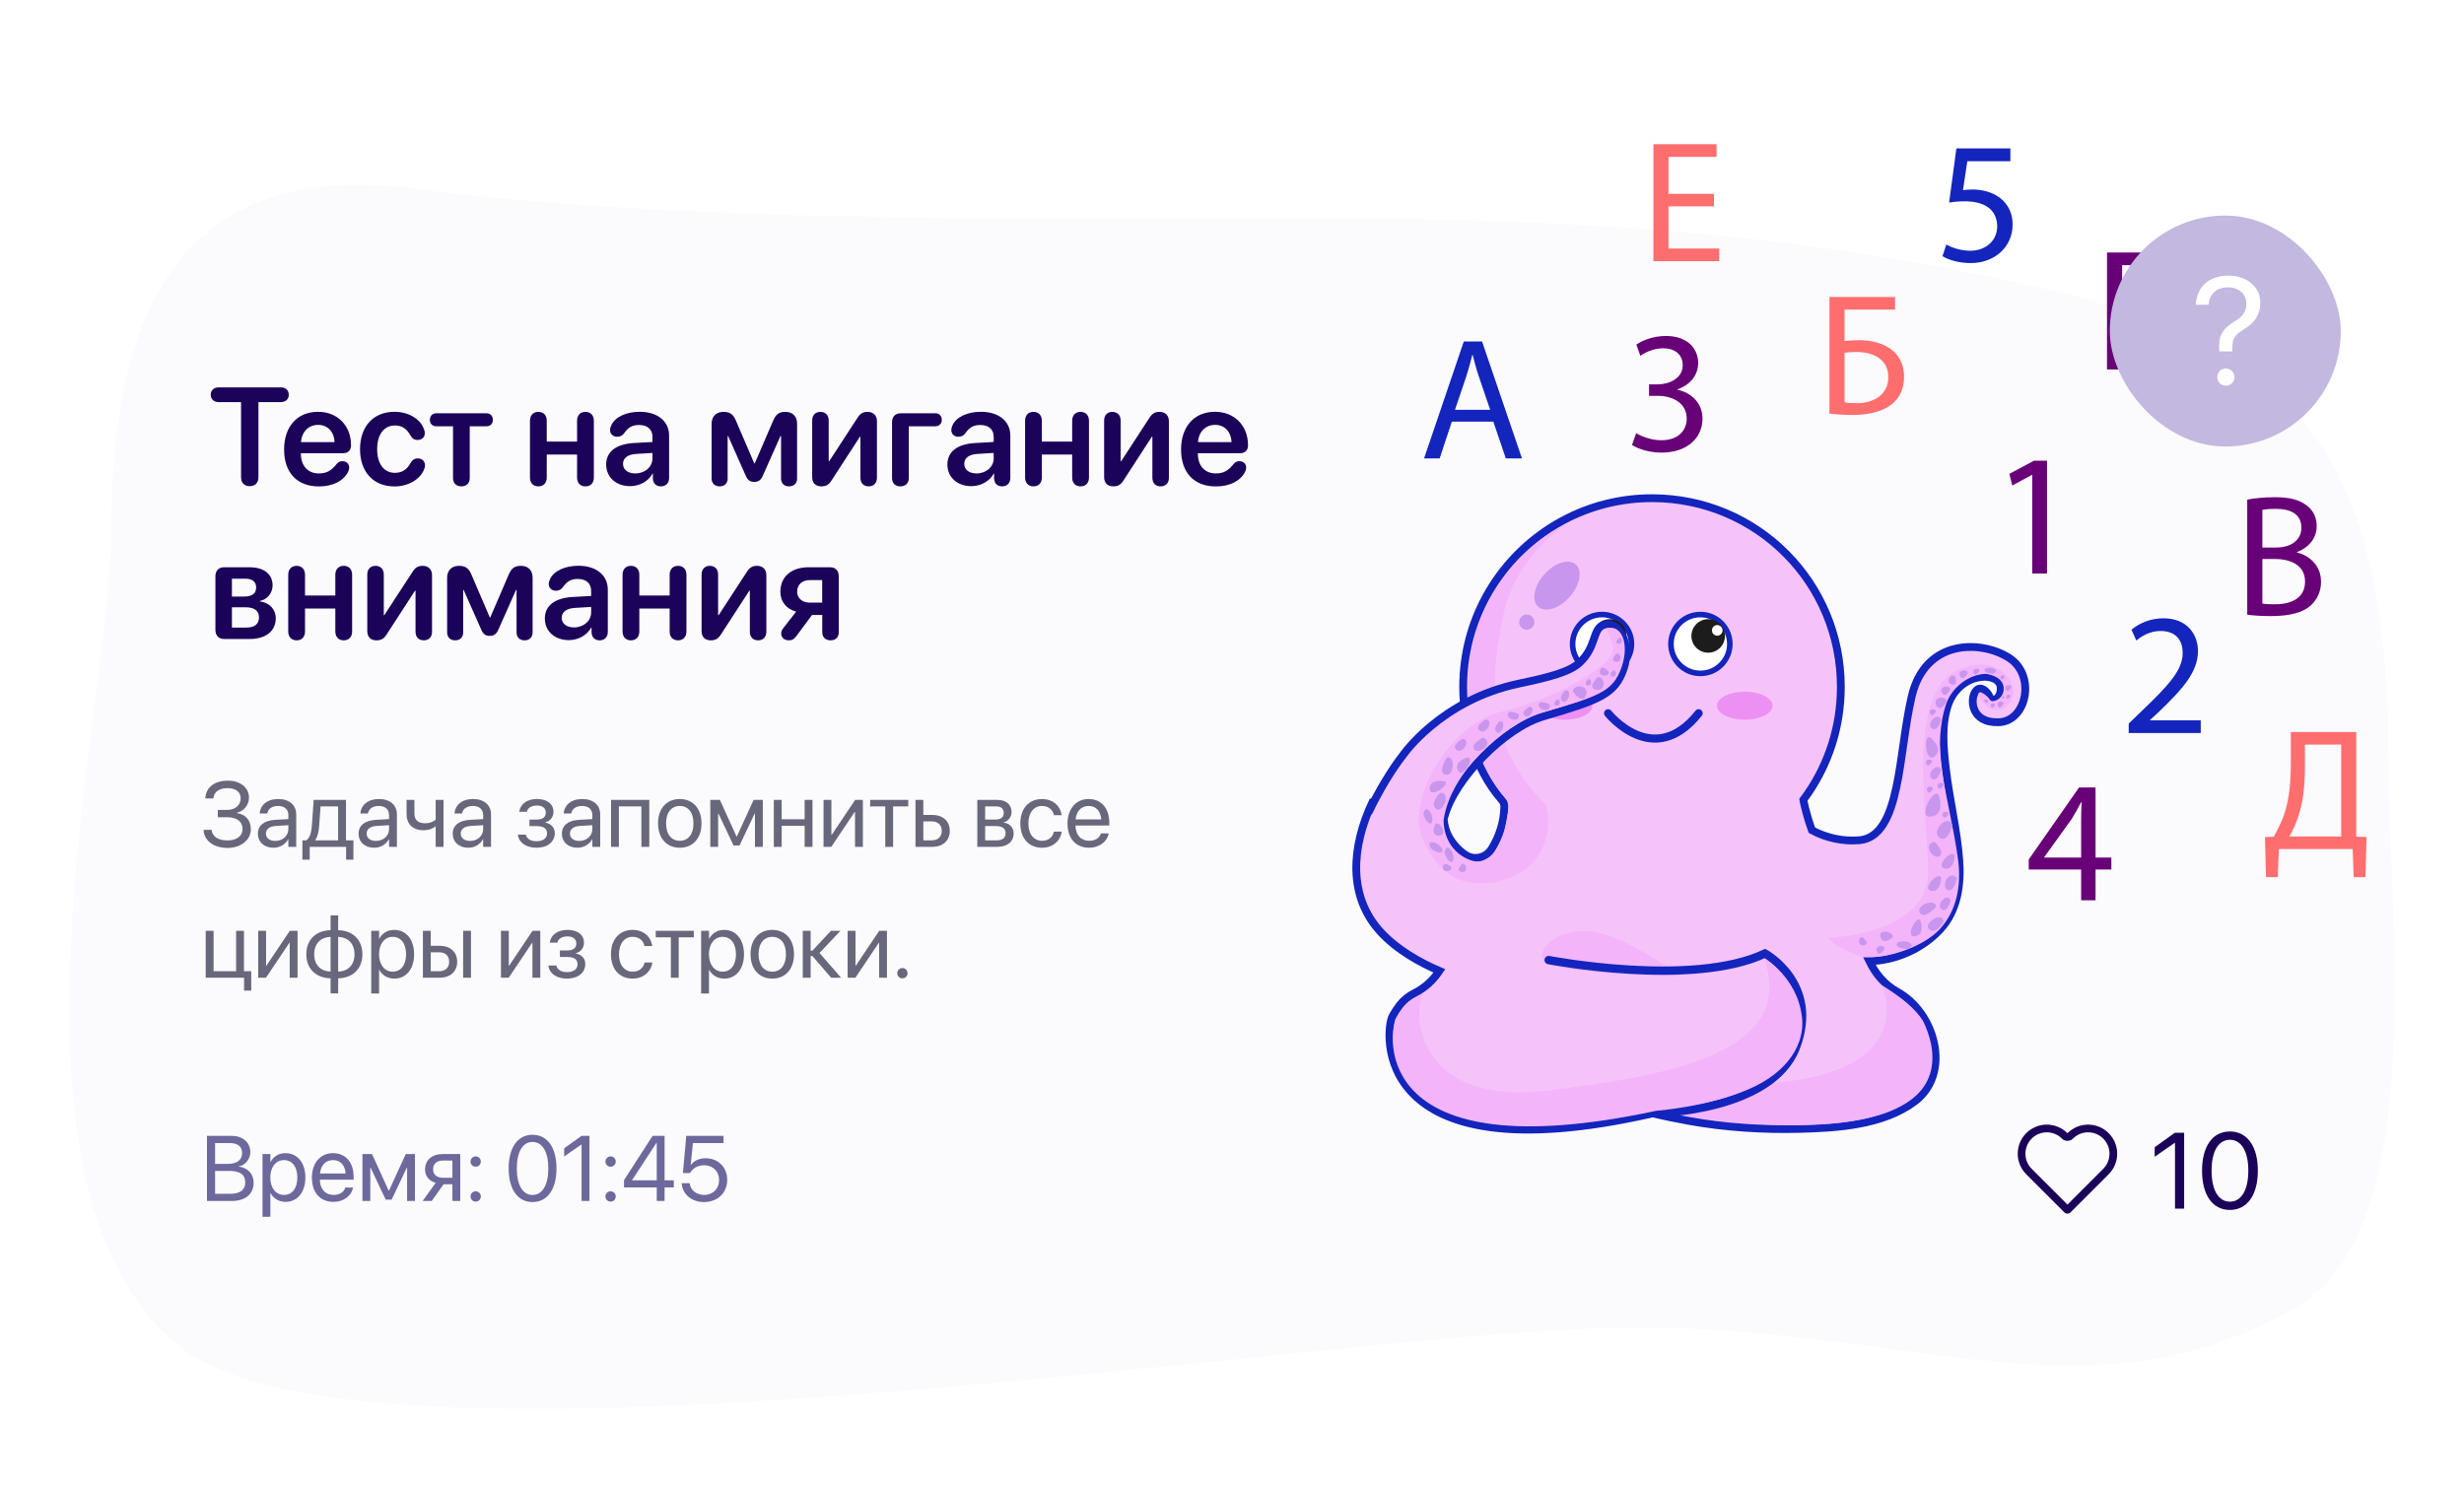 <svg width="320" height="193" viewBox="0 0 320 193" fill="none" xmlns="http://www.w3.org/2000/svg">
<g filter="url(#filter0_d)">
<path fill-rule="evenodd" clip-rule="evenodd" d="M166.032 25.386C125.036 25.613 82.969 25.386 53.965 21.52C19.265 16.894 14.46 44.09 14.46 66.158C14.46 88.227 -2.543 151.394 23.461 171.987C47.464 190.996 169.616 170.332 209.425 169.477C247.267 168.664 270.774 182.46 298.047 166.902C315.698 156.833 310.185 116.338 310.185 95.469C310.185 56.995 298.047 42.585 270.774 35.783C238.529 27.741 207.535 25.157 166.032 25.386Z" fill="#FBFAFC"/>
</g>
<path d="M263.502 147.543C262.222 148.823 262.222 150.898 263.502 152.178L268.466 157.142L268.5 157.108L268.534 157.142L273.499 152.178C274.778 150.898 274.778 148.823 273.499 147.543C272.219 146.263 270.144 146.263 268.864 147.543L268.854 147.553C268.658 147.748 268.342 147.748 268.147 147.553L268.137 147.543C266.857 146.263 264.782 146.263 263.502 147.543Z" stroke="#1B0359" stroke-linecap="round" stroke-linejoin="round"/>
<path d="M282.467 157H283.656V147.136H282.453L279.828 149.022V150.26L282.439 148.441H282.467V157ZM289.597 157.164C291.866 157.164 293.227 155.202 293.227 152.071V152.058C293.227 148.927 291.866 146.972 289.597 146.972C287.327 146.972 285.98 148.927 285.98 152.058V152.071C285.98 155.202 287.327 157.164 289.597 157.164ZM289.597 156.091C288.093 156.091 287.218 154.546 287.218 152.071V152.058C287.218 149.583 288.093 148.052 289.597 148.052C291.101 148.052 291.989 149.583 291.989 152.058V152.071C291.989 154.546 291.101 156.091 289.597 156.091Z" fill="#1B0359"/>
<path d="M26.879 156H30.072C31.871 156 32.938 155.115 32.938 153.627V153.615C32.938 152.496 32.199 151.676 30.98 151.535V151.512C31.854 151.389 32.51 150.539 32.51 149.666V149.654C32.51 148.389 31.531 147.545 30.084 147.545H26.879V156ZM29.844 148.477C30.863 148.477 31.443 148.934 31.443 149.766V149.777C31.443 150.691 30.764 151.189 29.516 151.189H27.934V148.477H29.844ZM29.814 152.098C31.162 152.098 31.854 152.596 31.854 153.574V153.586C31.854 154.559 31.18 155.068 29.914 155.068H27.934V152.098H29.814ZM34.092 158.051H35.111V154.98H35.135C35.516 155.684 36.225 156.117 37.086 156.117C38.615 156.117 39.658 154.881 39.658 152.959V152.953C39.658 151.031 38.627 149.789 37.068 149.789C36.195 149.789 35.516 150.229 35.135 150.938H35.111V149.906H34.092V158.051ZM36.869 155.215C35.844 155.215 35.105 154.318 35.105 152.959V152.953C35.105 151.588 35.838 150.691 36.869 150.691C37.947 150.691 38.615 151.553 38.615 152.953V152.959C38.615 154.348 37.947 155.215 36.869 155.215ZM43.315 156.117C44.645 156.117 45.641 155.32 45.84 154.312L45.852 154.254H44.85L44.832 154.307C44.656 154.828 44.111 155.215 43.338 155.215C42.254 155.215 41.562 154.482 41.539 153.229H45.928V152.854C45.928 151.025 44.914 149.789 43.25 149.789C41.586 149.789 40.508 151.084 40.508 152.971V152.977C40.508 154.893 41.562 156.117 43.315 156.117ZM43.244 150.691C44.135 150.691 44.791 151.248 44.891 152.432H41.557C41.668 151.295 42.359 150.691 43.244 150.691ZM48.09 156V151.676H48.131L50.088 155.824H50.867L52.83 151.676H52.871V156H53.891V149.906H52.695L50.522 154.652H50.475L48.318 149.906H47.07V156H48.09ZM58.754 156H59.773V149.906H57.506C56.105 149.906 55.203 150.674 55.203 151.922V151.934C55.203 152.766 55.725 153.398 56.586 153.645L54.887 156H56.065L57.611 153.832H58.754V156ZM57.512 152.988C56.727 152.988 56.246 152.543 56.246 151.916V151.904C56.246 151.178 56.721 150.75 57.512 150.75H58.754V152.988H57.512ZM61.777 151.547C62.152 151.547 62.445 151.254 62.445 150.879C62.445 150.504 62.152 150.211 61.777 150.211C61.402 150.211 61.109 150.504 61.109 150.879C61.109 151.254 61.402 151.547 61.777 151.547ZM61.777 156.082C62.152 156.082 62.445 155.789 62.445 155.414C62.445 155.039 62.152 154.746 61.777 154.746C61.402 154.746 61.109 155.039 61.109 155.414C61.109 155.789 61.402 156.082 61.777 156.082ZM69.16 156.141C71.106 156.141 72.272 154.459 72.272 151.775V151.764C72.272 149.08 71.106 147.404 69.16 147.404C67.215 147.404 66.061 149.08 66.061 151.764V151.775C66.061 154.459 67.215 156.141 69.16 156.141ZM69.16 155.221C67.871 155.221 67.121 153.896 67.121 151.775V151.764C67.121 149.643 67.871 148.33 69.16 148.33C70.449 148.33 71.211 149.643 71.211 151.764V151.775C71.211 153.896 70.449 155.221 69.16 155.221ZM75.529 156H76.549V147.545H75.518L73.268 149.162V150.223L75.506 148.664H75.529V156ZM79.297 151.547C79.672 151.547 79.965 151.254 79.965 150.879C79.965 150.504 79.672 150.211 79.297 150.211C78.922 150.211 78.629 150.504 78.629 150.879C78.629 151.254 78.922 151.547 79.297 151.547ZM79.297 156.082C79.672 156.082 79.965 155.789 79.965 155.414C79.965 155.039 79.672 154.746 79.297 154.746C78.922 154.746 78.629 155.039 78.629 155.414C78.629 155.789 78.922 156.082 79.297 156.082ZM85.291 156H86.311V154.242H87.506V153.316H86.311V147.545H84.752L81.043 153.287V154.242H85.291V156ZM82.086 153.316V153.293L85.256 148.447H85.291V153.316H82.086ZM91.432 156.141C93.189 156.141 94.438 154.957 94.443 153.264V153.252C94.443 151.629 93.272 150.451 91.648 150.451C90.828 150.451 90.125 150.756 89.727 151.324H89.703L89.99 148.482H93.963V147.545H89.123L88.689 152.367H89.621C89.732 152.174 89.867 152.01 90.019 151.869C90.394 151.529 90.887 151.359 91.461 151.359C92.58 151.359 93.383 152.156 93.389 153.27V153.281C93.389 154.418 92.592 155.215 91.443 155.215C90.43 155.215 89.68 154.576 89.574 153.738L89.568 153.691H88.531L88.537 153.756C88.66 155.133 89.814 156.141 91.432 156.141Z" fill="#6D699C"/>
<path d="M28.291 106.156H29.516C30.775 106.156 31.502 106.725 31.502 107.686V107.697C31.502 108.588 30.734 109.168 29.557 109.168C28.361 109.168 27.594 108.688 27.488 107.844L27.482 107.797H26.439L26.445 107.873C26.551 109.227 27.746 110.141 29.568 110.141C31.285 110.141 32.58 109.092 32.58 107.727V107.715C32.58 106.572 31.9 105.764 30.775 105.617V105.57C31.701 105.342 32.334 104.551 32.334 103.613V103.602C32.334 102.312 31.209 101.404 29.586 101.404C27.887 101.404 26.773 102.242 26.674 103.631L26.668 103.713H27.711L27.723 103.625C27.828 102.84 28.484 102.377 29.545 102.377C30.629 102.377 31.256 102.875 31.256 103.695V103.707C31.256 104.586 30.547 105.207 29.469 105.207H28.291V106.156ZM35.522 110.117C36.336 110.117 37.068 109.678 37.426 109.01H37.449V110H38.469V105.787C38.469 104.568 37.566 103.789 36.125 103.789C34.69 103.789 33.816 104.598 33.728 105.6L33.723 105.664H34.707L34.719 105.611C34.836 105.066 35.328 104.691 36.113 104.691C36.963 104.691 37.449 105.143 37.449 105.887V106.396L35.703 106.496C34.303 106.578 33.494 107.229 33.494 108.266V108.277C33.494 109.385 34.309 110.117 35.522 110.117ZM34.537 108.277V108.266C34.537 107.697 35.006 107.334 35.82 107.287L37.449 107.188V107.686C37.449 108.57 36.711 109.232 35.75 109.232C35.018 109.232 34.537 108.863 34.537 108.277ZM40.221 111.67V110H44.949V111.67H45.898V109.156H44.932V103.906H40.736L40.502 107.287C40.443 108.107 40.227 108.863 39.781 109.156H39.272V111.67H40.221ZM43.912 109.156H40.93V109.133C41.234 108.74 41.393 108.078 41.445 107.311L41.633 104.75H43.912V109.156ZM48.6 110.117C49.414 110.117 50.147 109.678 50.504 109.01H50.527V110H51.547V105.787C51.547 104.568 50.645 103.789 49.203 103.789C47.768 103.789 46.895 104.598 46.807 105.6L46.801 105.664H47.785L47.797 105.611C47.914 105.066 48.406 104.691 49.191 104.691C50.041 104.691 50.527 105.143 50.527 105.887V106.396L48.781 106.496C47.381 106.578 46.572 107.229 46.572 108.266V108.277C46.572 109.385 47.387 110.117 48.6 110.117ZM47.615 108.277V108.266C47.615 107.697 48.084 107.334 48.898 107.287L50.527 107.188V107.686C50.527 108.57 49.789 109.232 48.828 109.232C48.096 109.232 47.615 108.863 47.615 108.277ZM57.6 110V103.906H56.58V106.473C56.299 106.754 55.754 106.941 55.215 106.941C54.283 106.941 53.82 106.514 53.82 105.646V103.906H52.801V105.717C52.801 107.012 53.557 107.844 55.022 107.844C55.602 107.844 56.176 107.674 56.557 107.334H56.58V110H57.6ZM60.822 110.117C61.637 110.117 62.369 109.678 62.727 109.01H62.75V110H63.77V105.787C63.77 104.568 62.867 103.789 61.426 103.789C59.99 103.789 59.117 104.598 59.029 105.6L59.023 105.664H60.008L60.02 105.611C60.137 105.066 60.629 104.691 61.414 104.691C62.264 104.691 62.75 105.143 62.75 105.887V106.396L61.004 106.496C59.603 106.578 58.795 107.229 58.795 108.266V108.277C58.795 109.385 59.609 110.117 60.822 110.117ZM59.838 108.277V108.266C59.838 107.697 60.307 107.334 61.121 107.287L62.75 107.188V107.686C62.75 108.57 62.012 109.232 61.051 109.232C60.318 109.232 59.838 108.863 59.838 108.277ZM69.67 110.117C71.094 110.117 72.049 109.355 72.049 108.225V108.213C72.049 107.51 71.615 107.023 70.83 106.854V106.807C71.451 106.666 71.879 106.121 71.879 105.471V105.459C71.879 104.428 71.064 103.789 69.734 103.789C68.469 103.789 67.584 104.422 67.443 105.406L67.438 105.447H68.428L68.434 105.418C68.527 104.943 69.037 104.633 69.734 104.633C70.455 104.633 70.883 104.973 70.883 105.541V105.553C70.883 106.156 70.478 106.461 69.67 106.461H68.756V107.305H69.67C70.602 107.305 71.047 107.609 71.047 108.26V108.271C71.047 108.887 70.514 109.273 69.67 109.273C68.943 109.273 68.457 108.986 68.311 108.477L68.293 108.418H67.262L67.268 108.465C67.391 109.461 68.346 110.117 69.67 110.117ZM75.002 110.117C75.816 110.117 76.549 109.678 76.906 109.01H76.93V110H77.949V105.787C77.949 104.568 77.047 103.789 75.606 103.789C74.17 103.789 73.297 104.598 73.209 105.6L73.203 105.664H74.188L74.199 105.611C74.316 105.066 74.809 104.691 75.594 104.691C76.443 104.691 76.93 105.143 76.93 105.887V106.396L75.184 106.496C73.783 106.578 72.975 107.229 72.975 108.266V108.277C72.975 109.385 73.789 110.117 75.002 110.117ZM74.018 108.277V108.266C74.018 107.697 74.486 107.334 75.301 107.287L76.93 107.188V107.686C76.93 108.57 76.191 109.232 75.231 109.232C74.498 109.232 74.018 108.863 74.018 108.277ZM79.356 110H80.375V104.75H83.299V110H84.324V103.906H79.356V110ZM88.285 110.117C89.967 110.117 91.103 108.898 91.103 106.953V106.941C91.103 104.996 89.961 103.789 88.279 103.789C86.598 103.789 85.461 105.002 85.461 106.941V106.953C85.461 108.893 86.592 110.117 88.285 110.117ZM88.291 109.215C87.213 109.215 86.504 108.389 86.504 106.953V106.941C86.504 105.518 87.219 104.691 88.279 104.691C89.357 104.691 90.061 105.512 90.061 106.941V106.953C90.061 108.383 89.363 109.215 88.291 109.215ZM93.266 110V105.676H93.307L95.264 109.824H96.043L98.006 105.676H98.047V110H99.066V103.906H97.871L95.697 108.652H95.65L93.494 103.906H92.246V110H93.266ZM104.498 110H105.518V103.906H104.498V106.42H101.516V103.906H100.496V110H101.516V107.264H104.498V110ZM106.953 110H107.961L110.996 105.471H111.043V110H112.062V103.906H111.055L108.02 108.436H107.973V103.906H106.953V110ZM117.951 103.906H113.006V104.75H114.969V110H115.988V104.75H117.951V103.906ZM118.895 110H121.057C122.451 110 123.348 109.197 123.348 107.932V107.92C123.348 106.654 122.451 105.852 121.057 105.852H119.914V103.906H118.895V110ZM121.039 106.695C121.812 106.695 122.305 107.176 122.305 107.92V107.932C122.305 108.67 121.818 109.156 121.039 109.156H119.914V106.695H121.039ZM126.922 110H129.547C130.842 110 131.639 109.326 131.639 108.254V108.242C131.639 107.498 131.135 106.959 130.367 106.854V106.807C130.93 106.689 131.369 106.115 131.369 105.488V105.477C131.369 104.51 130.672 103.906 129.529 103.906H126.922V110ZM127.941 106.455V104.75H129.377C130.016 104.75 130.355 105.037 130.355 105.582V105.594C130.355 106.18 129.992 106.455 129.225 106.455H127.941ZM127.941 109.156V107.299H129.277C130.168 107.299 130.596 107.592 130.596 108.219V108.23C130.596 108.84 130.197 109.156 129.459 109.156H127.941ZM135.336 110.117C136.713 110.117 137.715 109.221 137.879 108.061L137.885 108.02H136.883L136.871 108.066C136.701 108.746 136.168 109.215 135.336 109.215C134.281 109.215 133.555 108.377 133.555 106.959V106.953C133.555 105.57 134.264 104.691 135.324 104.691C136.221 104.691 136.713 105.23 136.865 105.84L136.877 105.887H137.873L137.867 105.84C137.738 104.797 136.842 103.789 135.324 103.789C133.631 103.789 132.512 105.02 132.512 106.941V106.947C132.512 108.887 133.607 110.117 135.336 110.117ZM141.447 110.117C142.777 110.117 143.773 109.32 143.973 108.312L143.984 108.254H142.982L142.965 108.307C142.789 108.828 142.244 109.215 141.471 109.215C140.387 109.215 139.695 108.482 139.672 107.229H144.061V106.854C144.061 105.025 143.047 103.789 141.383 103.789C139.719 103.789 138.641 105.084 138.641 106.971V106.977C138.641 108.893 139.695 110.117 141.447 110.117ZM141.377 104.691C142.268 104.691 142.924 105.248 143.023 106.432H139.689C139.801 105.295 140.492 104.691 141.377 104.691ZM31.701 128.67H32.627V126.156H31.684V120.906H30.664V126.156H27.74V120.906H26.715V127H31.701V128.67ZM33.535 127H34.543L37.578 122.471H37.625V127H38.645V120.906H37.637L34.602 125.436H34.555V120.906H33.535V127ZM42.934 129.033H43.918V127.076C45.805 127.047 47.065 125.834 47.065 123.959V123.947C47.065 122.072 45.805 120.865 43.918 120.83V118.902H42.934V120.83C41.035 120.859 39.781 122.072 39.781 123.947V123.959C39.781 125.834 41.035 127.041 42.934 127.076V129.033ZM42.934 126.203C41.633 126.168 40.807 125.324 40.807 123.959V123.947C40.807 122.576 41.633 121.732 42.934 121.703V126.203ZM43.918 126.203V121.703C45.213 121.738 46.039 122.582 46.039 123.947V123.959C46.039 125.33 45.213 126.174 43.918 126.203ZM48.213 129.051H49.232V125.98H49.256C49.637 126.684 50.346 127.117 51.207 127.117C52.736 127.117 53.779 125.881 53.779 123.959V123.953C53.779 122.031 52.748 120.789 51.19 120.789C50.316 120.789 49.637 121.229 49.256 121.938H49.232V120.906H48.213V129.051ZM50.99 126.215C49.965 126.215 49.227 125.318 49.227 123.959V123.953C49.227 122.588 49.959 121.691 50.99 121.691C52.068 121.691 52.736 122.553 52.736 123.953V123.959C52.736 125.348 52.068 126.215 50.99 126.215ZM54.922 127H57.084C58.478 127 59.375 126.197 59.375 124.932V124.92C59.375 123.654 58.478 122.852 57.084 122.852H55.941V120.906H54.922V127ZM60.148 127H61.168V120.906H60.148V127ZM57.066 123.695C57.84 123.695 58.332 124.176 58.332 124.92V124.932C58.332 125.67 57.846 126.156 57.066 126.156H55.941V123.695H57.066ZM65.059 127H66.066L69.102 122.471H69.148V127H70.168V120.906H69.16L66.125 125.436H66.078V120.906H65.059V127ZM73.631 127.117C75.055 127.117 76.01 126.355 76.01 125.225V125.213C76.01 124.51 75.576 124.023 74.791 123.854V123.807C75.412 123.666 75.84 123.121 75.84 122.471V122.459C75.84 121.428 75.025 120.789 73.695 120.789C72.43 120.789 71.545 121.422 71.404 122.406L71.398 122.447H72.389L72.394 122.418C72.488 121.943 72.998 121.633 73.695 121.633C74.416 121.633 74.844 121.973 74.844 122.541V122.553C74.844 123.156 74.439 123.461 73.631 123.461H72.717V124.305H73.631C74.562 124.305 75.008 124.609 75.008 125.26V125.271C75.008 125.887 74.475 126.273 73.631 126.273C72.904 126.273 72.418 125.986 72.272 125.477L72.254 125.418H71.223L71.228 125.465C71.352 126.461 72.307 127.117 73.631 127.117ZM82.168 127.117C83.545 127.117 84.547 126.221 84.711 125.061L84.717 125.02H83.715L83.703 125.066C83.533 125.746 83 126.215 82.168 126.215C81.113 126.215 80.387 125.377 80.387 123.959V123.953C80.387 122.57 81.096 121.691 82.156 121.691C83.053 121.691 83.545 122.23 83.697 122.84L83.709 122.887H84.705L84.699 122.84C84.57 121.797 83.674 120.789 82.156 120.789C80.463 120.789 79.344 122.02 79.344 123.941V123.947C79.344 125.887 80.439 127.117 82.168 127.117ZM90.107 120.906H85.162V121.75H87.125V127H88.144V121.75H90.107V120.906ZM91.057 129.051H92.076V125.98H92.1C92.481 126.684 93.189 127.117 94.051 127.117C95.58 127.117 96.623 125.881 96.623 123.959V123.953C96.623 122.031 95.592 120.789 94.033 120.789C93.16 120.789 92.481 121.229 92.1 121.938H92.076V120.906H91.057V129.051ZM93.834 126.215C92.809 126.215 92.07 125.318 92.07 123.959V123.953C92.07 122.588 92.803 121.691 93.834 121.691C94.912 121.691 95.58 122.553 95.58 123.953V123.959C95.58 125.348 94.912 126.215 93.834 126.215ZM100.297 127.117C101.979 127.117 103.115 125.898 103.115 123.953V123.941C103.115 121.996 101.973 120.789 100.291 120.789C98.609 120.789 97.473 122.002 97.473 123.941V123.953C97.473 125.893 98.603 127.117 100.297 127.117ZM100.303 126.215C99.225 126.215 98.516 125.389 98.516 123.953V123.941C98.516 122.518 99.231 121.691 100.291 121.691C101.369 121.691 102.072 122.512 102.072 123.941V123.953C102.072 125.383 101.375 126.215 100.303 126.215ZM105.512 124.188L107.943 127H109.232L106.432 123.789L109.15 120.906H107.914L105.512 123.484H105.277V120.906H104.258V127H105.277V124.188H105.512ZM110.082 127H111.09L114.125 122.471H114.172V127H115.191V120.906H114.184L111.148 125.436H111.102V120.906H110.082V127ZM117.195 127.082C117.57 127.082 117.863 126.789 117.863 126.414C117.863 126.039 117.57 125.746 117.195 125.746C116.82 125.746 116.527 126.039 116.527 126.414C116.527 126.789 116.82 127.082 117.195 127.082Z" fill="#69677B"/>
<path d="M32.432 63.149C33.144 63.149 33.565 62.719 33.565 61.972V52.233H36.466C37.081 52.233 37.503 51.864 37.503 51.275C37.503 50.687 37.09 50.317 36.466 50.317H28.406C27.782 50.317 27.369 50.687 27.369 51.275C27.369 51.864 27.791 52.233 28.406 52.233H31.307V61.972C31.307 62.719 31.729 63.149 32.432 63.149ZM41.423 63.185C43.198 63.185 44.587 62.49 45.202 61.304C45.299 61.11 45.352 60.917 45.352 60.75C45.352 60.223 44.965 59.906 44.473 59.906C44.165 59.906 43.963 60.003 43.734 60.258C43.031 61.154 42.39 61.497 41.405 61.497C39.981 61.497 39.076 60.495 39.076 58.94V58.869H44.569C45.22 58.869 45.589 58.482 45.589 57.832C45.589 55.301 43.849 53.49 41.3 53.49C38.61 53.49 36.897 55.406 36.897 58.377C36.897 61.4 38.575 63.185 41.423 63.185ZM39.094 57.428C39.182 56.092 40.078 55.187 41.309 55.187C42.539 55.187 43.4 56.074 43.444 57.428H39.094ZM51.249 63.185C52.998 63.185 54.545 62.279 55.063 61.005C55.16 60.794 55.195 60.609 55.195 60.442C55.195 59.898 54.791 59.546 54.273 59.546C53.807 59.546 53.56 59.73 53.27 60.223C52.84 60.97 52.251 61.418 51.275 61.418C49.887 61.418 48.981 60.275 48.981 58.342C48.981 56.435 49.878 55.266 51.284 55.266C52.19 55.266 52.805 55.67 53.279 56.523C53.525 56.962 53.789 57.147 54.237 57.147C54.765 57.147 55.169 56.812 55.169 56.268C55.169 56.109 55.134 55.925 55.055 55.74C54.606 54.431 53.06 53.49 51.231 53.49C48.507 53.49 46.758 55.38 46.758 58.351C46.758 61.339 48.524 63.185 51.249 63.185ZM59.915 63.176C60.574 63.176 61.005 62.763 61.005 62.103V55.371H63.202C63.659 55.371 64.011 55.055 64.011 54.536C64.011 54.018 63.659 53.684 63.202 53.684H56.637C56.18 53.684 55.828 54.018 55.828 54.536C55.828 55.055 56.18 55.371 56.637 55.371H58.834V62.103C58.834 62.763 59.247 63.176 59.915 63.176ZM69.917 63.176C70.585 63.176 71.007 62.736 71.007 62.024V59.045H74.944V62.024C74.944 62.736 75.366 63.176 76.034 63.176C76.702 63.176 77.124 62.736 77.124 62.024V54.659C77.124 53.947 76.702 53.499 76.034 53.499C75.366 53.499 74.944 53.947 74.944 54.65V57.357H71.007V54.659C71.007 53.947 70.585 53.499 69.917 53.499C69.249 53.499 68.827 53.947 68.827 54.65V62.024C68.827 62.736 69.249 63.176 69.917 63.176ZM81.835 63.149C83.039 63.149 84.208 62.525 84.744 61.515H84.788V62.165C84.823 62.815 85.236 63.176 85.834 63.176C86.449 63.176 86.897 62.78 86.897 62.077V56.584C86.897 54.712 85.394 53.49 83.083 53.49C81.299 53.49 79.857 54.176 79.383 55.257C79.286 55.459 79.233 55.652 79.233 55.855C79.233 56.382 79.62 56.733 80.156 56.733C80.525 56.733 80.815 56.593 81.044 56.294C81.589 55.494 82.143 55.204 82.995 55.204C84.076 55.204 84.735 55.767 84.735 56.742V57.41L82.266 57.551C79.998 57.691 78.724 58.685 78.724 60.337C78.724 62.016 80.033 63.149 81.835 63.149ZM82.503 61.497C81.554 61.497 80.912 61.014 80.912 60.249C80.912 59.511 81.519 59.036 82.573 58.966L84.735 58.834V59.546C84.735 60.671 83.733 61.497 82.503 61.497ZM93.463 63.176C94.096 63.176 94.5 62.78 94.5 62.156V56.628H94.561L96.864 61.822C97.102 62.367 97.418 62.596 97.963 62.596C98.508 62.596 98.824 62.341 99.061 61.805L101.364 56.628H101.435V62.156C101.435 62.78 101.839 63.176 102.472 63.176C103.113 63.176 103.518 62.78 103.518 62.156V55.028C103.518 54.079 102.946 53.499 101.988 53.499C101.153 53.499 100.723 53.842 100.362 54.756L98.024 60.188H97.954L95.625 54.756C95.273 53.842 94.825 53.499 93.964 53.499C93.015 53.499 92.417 54.097 92.417 55.037V62.156C92.417 62.78 92.83 63.176 93.463 63.176ZM106.673 63.176C107.279 63.176 107.648 62.965 108 62.394L111.674 56.733H111.744V62.06C111.744 62.78 112.192 63.176 112.816 63.176C113.44 63.176 113.889 62.78 113.889 62.06V54.703C113.889 53.965 113.414 53.499 112.676 53.499C112.087 53.499 111.718 53.71 111.357 54.281L107.692 59.906H107.622V54.624C107.622 53.903 107.174 53.499 106.55 53.499C105.926 53.499 105.478 53.903 105.478 54.615V61.972C105.478 62.719 105.891 63.176 106.673 63.176ZM116.93 63.176C117.589 63.176 118.028 62.763 118.028 62.103V55.371H121.5C121.957 55.371 122.309 55.046 122.309 54.527C122.309 54.009 121.957 53.684 121.5 53.684H116.982C116.271 53.684 115.849 54.123 115.849 54.861V62.103C115.849 62.763 116.271 63.176 116.93 63.176ZM126.149 63.149C127.354 63.149 128.522 62.525 129.059 61.515H129.103V62.165C129.138 62.815 129.551 63.176 130.148 63.176C130.764 63.176 131.212 62.78 131.212 62.077V56.584C131.212 54.712 129.709 53.49 127.397 53.49C125.613 53.49 124.172 54.176 123.697 55.257C123.601 55.459 123.548 55.652 123.548 55.855C123.548 56.382 123.935 56.733 124.471 56.733C124.84 56.733 125.13 56.593 125.358 56.294C125.903 55.494 126.457 55.204 127.31 55.204C128.391 55.204 129.05 55.767 129.05 56.742V57.41L126.58 57.551C124.312 57.691 123.038 58.685 123.038 60.337C123.038 62.016 124.348 63.149 126.149 63.149ZM126.817 61.497C125.868 61.497 125.227 61.014 125.227 60.249C125.227 59.511 125.833 59.036 126.888 58.966L129.05 58.834V59.546C129.05 60.671 128.048 61.497 126.817 61.497ZM134.218 63.176C134.886 63.176 135.308 62.736 135.308 62.024V59.045H139.245V62.024C139.245 62.736 139.667 63.176 140.335 63.176C141.003 63.176 141.425 62.736 141.425 62.024V54.659C141.425 53.947 141.003 53.499 140.335 53.499C139.667 53.499 139.245 53.947 139.245 54.65V57.357H135.308V54.659C135.308 53.947 134.886 53.499 134.218 53.499C133.55 53.499 133.128 53.947 133.128 54.65V62.024C133.128 62.736 133.55 63.176 134.218 63.176ZM144.589 63.176C145.195 63.176 145.564 62.965 145.916 62.394L149.59 56.733H149.66V62.06C149.66 62.78 150.108 63.176 150.732 63.176C151.356 63.176 151.805 62.78 151.805 62.06V54.703C151.805 53.965 151.33 53.499 150.592 53.499C150.003 53.499 149.634 53.71 149.273 54.281L145.608 59.906H145.538V54.624C145.538 53.903 145.09 53.499 144.466 53.499C143.842 53.499 143.394 53.903 143.394 54.615V61.972C143.394 62.719 143.807 63.176 144.589 63.176ZM157.913 63.185C159.688 63.185 161.077 62.49 161.692 61.304C161.789 61.11 161.842 60.917 161.842 60.75C161.842 60.223 161.455 59.906 160.963 59.906C160.655 59.906 160.453 60.003 160.225 60.258C159.521 61.154 158.88 61.497 157.896 61.497C156.472 61.497 155.566 60.495 155.566 58.94V58.869H161.06C161.71 58.869 162.079 58.482 162.079 57.832C162.079 55.301 160.339 53.49 157.79 53.49C155.101 53.49 153.387 55.406 153.387 58.377C153.387 61.4 155.065 63.185 157.913 63.185ZM155.584 57.428C155.672 56.092 156.568 55.187 157.799 55.187C159.029 55.187 159.891 56.074 159.935 57.428H155.584ZM29.109 83H32.467C34.532 83 35.815 81.954 35.815 80.311C35.815 79.142 34.989 78.28 33.768 78.122V78.052C34.69 77.894 35.402 77.023 35.402 76.048C35.402 74.571 34.277 73.684 32.397 73.684H29.109C28.398 73.684 27.976 74.123 27.976 74.861V81.822C27.976 82.561 28.398 83 29.109 83ZM30.12 77.489V75.169H31.887C32.774 75.169 33.267 75.582 33.267 76.311C33.267 77.085 32.739 77.489 31.72 77.489H30.12ZM30.12 81.515V78.878H31.852C33.029 78.878 33.636 79.326 33.636 80.196C33.636 81.049 33.065 81.515 32.027 81.515H30.12ZM38.523 83.176C39.19 83.176 39.612 82.736 39.612 82.024V79.045H43.55V82.024C43.55 82.736 43.972 83.176 44.64 83.176C45.308 83.176 45.73 82.736 45.73 82.024V74.659C45.73 73.947 45.308 73.499 44.64 73.499C43.972 73.499 43.55 73.947 43.55 74.65V77.357H39.612V74.659C39.612 73.947 39.19 73.499 38.523 73.499C37.855 73.499 37.433 73.947 37.433 74.65V82.024C37.433 82.736 37.855 83.176 38.523 83.176ZM48.894 83.176C49.5 83.176 49.869 82.965 50.221 82.394L53.895 76.733H53.965V82.06C53.965 82.78 54.413 83.176 55.037 83.176C55.661 83.176 56.109 82.78 56.109 82.06V74.703C56.109 73.965 55.635 73.499 54.897 73.499C54.308 73.499 53.938 73.71 53.578 74.281L49.913 79.906H49.843V74.624C49.843 73.903 49.395 73.499 48.77 73.499C48.147 73.499 47.698 73.903 47.698 74.615V81.972C47.698 82.719 48.111 83.176 48.894 83.176ZM59.115 83.176C59.748 83.176 60.152 82.78 60.152 82.156V76.628H60.214L62.517 81.822C62.754 82.367 63.07 82.596 63.615 82.596C64.16 82.596 64.477 82.341 64.714 81.805L67.017 76.628H67.087V82.156C67.087 82.78 67.491 83.176 68.124 83.176C68.766 83.176 69.17 82.78 69.17 82.156V75.028C69.17 74.079 68.599 73.499 67.641 73.499C66.806 73.499 66.375 73.842 66.015 74.756L63.677 80.188H63.606L61.277 74.756C60.926 73.842 60.477 73.499 59.616 73.499C58.667 73.499 58.069 74.097 58.069 75.037V82.156C58.069 82.78 58.482 83.176 59.115 83.176ZM73.872 83.149C75.076 83.149 76.245 82.525 76.781 81.515H76.825V82.165C76.86 82.815 77.273 83.176 77.871 83.176C78.486 83.176 78.935 82.78 78.935 82.077V76.584C78.935 74.712 77.432 73.49 75.12 73.49C73.336 73.49 71.894 74.176 71.42 75.257C71.323 75.459 71.27 75.652 71.27 75.855C71.27 76.382 71.657 76.733 72.193 76.733C72.562 76.733 72.853 76.593 73.081 76.294C73.626 75.494 74.18 75.204 75.032 75.204C76.113 75.204 76.772 75.767 76.772 76.742V77.41L74.303 77.551C72.035 77.691 70.761 78.685 70.761 80.337C70.761 82.016 72.07 83.149 73.872 83.149ZM74.54 81.497C73.591 81.497 72.949 81.014 72.949 80.249C72.949 79.511 73.556 79.036 74.61 78.966L76.772 78.834V79.546C76.772 80.671 75.77 81.497 74.54 81.497ZM81.94 83.176C82.608 83.176 83.03 82.736 83.03 82.024V79.045H86.968V82.024C86.968 82.736 87.39 83.176 88.058 83.176C88.726 83.176 89.147 82.736 89.147 82.024V74.659C89.147 73.947 88.726 73.499 88.058 73.499C87.39 73.499 86.968 73.947 86.968 74.65V77.357H83.03V74.659C83.03 73.947 82.608 73.499 81.94 73.499C81.272 73.499 80.851 73.947 80.851 74.65V82.024C80.851 82.736 81.272 83.176 81.94 83.176ZM92.311 83.176C92.918 83.176 93.287 82.965 93.639 82.394L97.312 76.733H97.383V82.06C97.383 82.78 97.831 83.176 98.455 83.176C99.079 83.176 99.527 82.78 99.527 82.06V74.703C99.527 73.965 99.053 73.499 98.314 73.499C97.726 73.499 97.356 73.71 96.996 74.281L93.331 79.906H93.261V74.624C93.261 73.903 92.812 73.499 92.189 73.499C91.564 73.499 91.116 73.903 91.116 74.615V81.972C91.116 82.719 91.529 83.176 92.311 83.176ZM107.868 83.176C108.519 83.176 108.932 82.772 108.932 82.112V74.861C108.932 74.123 108.51 73.684 107.798 73.684H105.003C102.788 73.684 101.347 74.905 101.347 76.865C101.347 78.14 102.111 79.098 103.395 79.449L101.76 81.55C101.549 81.796 101.452 82.033 101.452 82.314C101.452 82.798 101.856 83.176 102.445 83.176C102.894 83.176 103.104 83.035 103.465 82.569L105.46 79.88H106.787V82.112C106.787 82.772 107.209 83.176 107.868 83.176ZM106.778 78.28H105.17C104.168 78.28 103.526 77.683 103.526 76.856C103.526 75.934 104.168 75.353 105.17 75.353H106.778V78.28Z" fill="#1B0359"/>
<path d="M259.585 93.815C255.942 93.94 255.816 90.801 256.57 89.796C256.743 89.566 256.929 89.46 257.114 89.443C257.738 89.379 258.357 90.288 258.454 90.675C258.58 91.177 259.836 90.926 259.836 89.419C259.836 87.912 257.826 87.912 257.826 87.912C255.614 87.912 253.764 89.43 253.038 91.44C252.085 94.077 252.39 97.149 252.709 99.872C253.175 103.858 254.159 107.751 254.454 111.759C254.687 114.921 254.22 118.293 251.978 120.72C249.937 122.929 247.037 124.38 244.055 124.755C243.727 124.796 243.401 124.823 243.075 124.833C242.973 124.836 242.87 124.839 242.769 124.839C243.581 126.51 244.756 127.92 246.424 128.843C251.292 131.524 253.525 139.395 248.666 143.067C244.599 146.14 238.613 146.518 233.716 146.64C228.915 146.759 224.034 146.449 219.303 145.592C217.542 145.273 216.171 144.976 215.387 144.795C214.914 144.687 214.656 144.622 214.656 144.622C177.695 153.036 179.923 133.685 180.828 132.028C181.106 131.519 181.421 131.037 181.769 130.58C182.275 129.914 182.937 129.381 183.686 129.008C185.063 128.323 186.123 127.32 186.93 126.115C184.496 125.07 181.399 123.387 179.198 120.942C175.077 116.363 175.497 110.05 178.217 104.239H187.739C187.15 106.406 187.551 108.563 189.498 110.392C189.789 110.667 190.072 110.887 190.344 111.062C191.486 111.793 193.001 111.42 193.713 110.266C194.676 108.703 195.333 106.861 195.366 104.728C195.366 104.728 195.328 104.477 195.312 104.396C195.264 104.164 195.1 103.98 194.946 103.801C191.56 99.902 190.021 94.318 190.021 89.234C190.021 80.614 194.47 73.032 201.198 68.66C201.808 68.264 202.436 67.893 203.083 67.552C206.525 65.728 210.455 64.7 214.626 64.713C228.207 64.757 239.095 75.698 239.07 89.278C239.061 94.422 237.467 99.192 234.753 103.131C234.576 103.39 234.391 103.643 234.203 103.896C234.203 103.896 234.499 105.611 235.312 107.835C237.158 108.858 239.43 109.329 241.499 109.137C246.9 108.634 246.523 97.834 248.282 90.424C250.04 83.014 257.199 83.14 260.842 85.4C264.484 87.661 263.227 93.689 259.585 93.815Z" fill="#F6C2FA" stroke="#1325BC" stroke-width="1.012" stroke-miterlimit="10" stroke-linecap="round"/>
<path d="M195.239 79.862C196.872 71.95 203.835 67.803 203.835 67.803C203.189 68.144 202.381 68.539 201.771 68.936C195.043 73.307 190.648 80.614 190.648 89.234C190.648 94.318 192.187 99.902 195.573 103.801C195.726 103.98 195.891 104.164 195.939 104.396C195.955 104.477 195.993 104.728 195.993 104.728C195.401 107.629 195.276 110.769 192.456 111.862C191.42 112.264 187.198 110.905 187.488 105.871C187.88 99.086 184.727 104.61 184.725 104.615C183.339 107.044 185.324 110.593 186.915 112.416C189.445 115.313 193.489 115.253 196.774 113.7C200.208 112.077 201.699 108.391 200.806 104.757C200.797 104.723 200.791 104.628 200.766 104.601C192.601 96.439 193.606 87.774 195.239 79.862Z" fill="#F3B4F9"/>
<path d="M250.792 135.636C253.304 148.948 227.617 146.528 217.84 144.765L222.161 140.804C250.966 141.885 244.386 127.975 244.386 127.975C246.899 129.482 248.886 131.204 249.662 132.496C250.167 133.336 250.643 134.843 250.792 135.636Z" fill="#F3B4F9"/>
<path d="M218.373 126.826C218.373 126.826 201.494 126.563 200.445 124.727C199.397 122.891 203.506 119.831 208.229 121.318C212.952 122.804 218.373 126.826 218.373 126.826Z" fill="#F3B4F9"/>
<path d="M201.126 124.707C201.126 124.707 219.772 128.313 229.217 123.853C229.217 123.853 236.388 127.764 233.24 136.039C230.093 144.314 215.225 144.576 215.225 144.576" stroke="#1325BC" stroke-width="1.084" stroke-miterlimit="10" stroke-linecap="round"/>
<path d="M208.842 92.647C208.842 92.647 214.723 100.05 220.603 92.647" stroke="#1325BC" stroke-width="1.051" stroke-miterlimit="10" stroke-linecap="round"/>
<path d="M203.206 93.487C205.198 93.487 206.812 92.672 206.812 91.667C206.812 90.662 205.198 89.847 203.206 89.847C201.214 89.847 199.6 90.662 199.6 91.667C199.6 92.672 201.214 93.487 203.206 93.487Z" fill="#ED90F3"/>
<path d="M226.59 93.487C228.581 93.487 230.196 92.672 230.196 91.667C230.196 90.662 228.581 89.847 226.59 89.847C224.598 89.847 222.984 90.662 222.984 91.667C222.984 92.672 224.598 93.487 226.59 93.487Z" fill="#ED90F3"/>
<path d="M234.027 132.161C233.411 126.827 229.171 124.623 229.171 124.623C233.096 136.391 218.022 139.68 200.62 141.692C185.24 143.469 183.217 133.124 184.725 129.105C181.208 130.612 180.956 133.626 180.956 133.752C180.956 133.752 177.529 152.327 215.084 144.289C215.084 144.289 221.697 143.79 227.032 141.517C232.365 139.243 234.406 135.449 234.027 132.161Z" fill="#F3B4F9"/>
<path d="M198.279 81.803C198.824 81.803 199.265 81.362 199.265 80.817C199.265 80.272 198.824 79.831 198.279 79.831C197.734 79.831 197.292 80.272 197.292 80.817C197.292 81.362 197.734 81.803 198.279 81.803Z" fill="#C896ED"/>
<path d="M203.855 77.533C205.202 76.014 205.556 74.129 204.645 73.322C203.735 72.514 201.905 73.091 200.559 74.609C199.212 76.128 198.858 78.013 199.768 78.82C200.679 79.628 202.509 79.051 203.855 77.533Z" fill="#C896ED"/>
<path d="M208.056 87.471C210.167 87.471 211.879 85.76 211.879 83.648C211.879 81.537 210.167 79.825 208.056 79.825C205.944 79.825 204.232 81.537 204.232 83.648C204.232 85.76 205.944 87.471 208.056 87.471Z" fill="white" stroke="#1325BC" stroke-width="0.724" stroke-miterlimit="10" stroke-linecap="round"/>
<path d="M209.05 84.782C210.254 84.782 211.23 83.807 211.23 82.603C211.23 81.4 210.254 80.425 209.05 80.425C207.847 80.425 206.871 81.4 206.871 82.603C206.871 83.807 207.847 84.782 209.05 84.782Z" fill="#1C1C1C"/>
<path d="M220.829 87.471C222.941 87.471 224.653 85.76 224.653 83.648C224.653 81.537 222.941 79.825 220.829 79.825C218.718 79.825 217.006 81.537 217.006 83.648C217.006 85.76 218.718 87.471 220.829 87.471Z" fill="white" stroke="#1325BC" stroke-width="0.724" stroke-miterlimit="10" stroke-linecap="round"/>
<path d="M209.963 82.825C210.344 82.825 210.654 82.516 210.654 82.134C210.654 81.752 210.344 81.443 209.963 81.443C209.581 81.443 209.271 81.752 209.271 82.134C209.271 82.516 209.581 82.825 209.963 82.825Z" fill="white"/>
<path d="M221.842 84.782C223.046 84.782 224.021 83.807 224.021 82.603C224.021 81.4 223.046 80.425 221.842 80.425C220.639 80.425 219.663 81.4 219.663 82.603C219.663 83.807 220.639 84.782 221.842 84.782Z" fill="#1C1C1C"/>
<path d="M223.018 82.574C223.399 82.574 223.709 82.265 223.709 81.883C223.709 81.501 223.399 81.192 223.018 81.192C222.636 81.192 222.327 81.501 222.327 81.883C222.327 82.265 222.636 82.574 223.018 82.574Z" fill="white"/>
<path d="M177.817 105.369C178.828 103.21 180.682 99.99 182.213 98.085C182.213 98.085 187.112 90.926 197.285 88.791C201.211 87.967 203.887 87.279 205.199 86.028C207.286 84.038 206.831 81.884 208.087 81.256C208.172 81.213 208.256 81.178 208.34 81.152C210.284 80.512 211.935 83.776 210.851 86.907C209.72 90.173 207.711 90.926 200.426 93.061C195.399 94.534 188.927 101.173 187.614 105.997" fill="#F6C2FA"/>
<path d="M177.817 105.369C178.828 103.21 180.682 99.99 182.213 98.085C182.213 98.085 187.112 90.926 197.285 88.791C201.211 87.967 203.887 87.279 205.199 86.028C207.286 84.038 206.831 81.884 208.087 81.256C208.172 81.213 208.256 81.178 208.34 81.152C210.284 80.512 211.935 83.776 210.851 86.907C209.72 90.173 207.711 90.926 200.426 93.061C195.399 94.534 188.927 101.173 187.614 105.997" stroke="#1325BC" stroke-width="1.012" stroke-miterlimit="10" stroke-linecap="round"/>
<path d="M261.469 89.796C261.469 90.926 260.778 92.119 259.396 92.245C258.408 92.335 257.32 91.226 256.947 90.173C256.947 89.545 258.077 90.298 258.454 90.926C258.72 91.371 260.338 90.8 260.213 89.293C260.087 87.791 257.952 87.535 257.952 87.535C255.74 87.535 253.528 89.293 252.802 91.303C251.849 93.94 251.763 97.258 252.174 99.969C252.802 104.113 253.807 107.881 254.309 111.774C254.715 114.919 254.165 118.264 251.923 120.691C249.882 122.9 245.643 124.333 242.879 124.333C242.549 124.333 242.27 124.32 241.945 124.33C239.036 123.202 237.853 122.571 237.478 121.821C237.478 121.821 250.667 121.444 250.415 113.03C250.164 104.615 247.606 89.247 254.812 86.782C259.585 85.149 261.469 88.414 261.469 89.796Z" fill="#F3B4F9"/>
<path d="M210.599 86.656C209.469 89.921 207.585 90.424 200.3 92.559C195.273 94.032 188.367 100.345 187.488 106.499L184.348 105.871C184.574 100.671 189.397 93.787 195.024 92.433C201.807 90.801 208.087 87.159 209.217 85.149C209.739 84.222 209.388 83.226 208.589 81.633C210.534 80.993 211.683 83.525 210.599 86.656Z" fill="#F3B4F9"/>
<path d="M209.958 84.887C209.958 84.887 208.989 85.786 209.829 85.951C210.67 86.115 210.583 84.821 209.958 84.887Z" fill="#C896ED"/>
<path d="M204.27 89.852C204.27 89.852 205.548 91.613 205.984 90.274C206.42 88.933 204.288 88.815 204.27 89.852Z" fill="#C896ED"/>
<path d="M207.508 87.959C207.508 87.959 206.019 89.343 207.311 89.596C208.603 89.848 208.472 87.857 207.508 87.959Z" fill="#C896ED"/>
<path d="M209.5 87.072C209.5 87.072 208.768 87.753 209.404 87.877C210.039 88.002 209.974 87.022 209.5 87.072Z" fill="#C896ED"/>
<path d="M202.215 90.84C202.215 90.84 201.483 91.52 202.118 91.645C202.754 91.769 202.689 90.789 202.215 90.84Z" fill="#C896ED"/>
<path d="M210.281 82.817C210.281 82.817 209.549 83.498 210.185 83.622C210.82 83.747 210.755 82.767 210.281 82.817Z" fill="#C896ED"/>
<path d="M208.937 87.277C208.937 87.277 208.022 86.174 207.793 87.073C207.563 87.973 208.971 87.959 208.937 87.277Z" fill="#C896ED"/>
<path d="M206.262 88.217C206.262 88.217 205.53 88.898 206.166 89.023C206.801 89.147 206.736 88.167 206.262 88.217Z" fill="#C896ED"/>
<path d="M189.92 112.196C189.92 112.196 188.951 113.096 189.792 113.26C190.632 113.425 190.547 112.129 189.92 112.196Z" fill="#C896ED"/>
<path d="M188.465 112.589C188.465 112.589 187.432 111.764 187.393 112.618C187.354 113.474 188.622 113.199 188.465 112.589Z" fill="#C896ED"/>
<path d="M192.635 95.794C192.635 95.794 190.844 96.676 191.495 97.376C192.146 98.076 194.096 96.524 192.635 95.794Z" fill="#C896ED"/>
<path d="M197.248 92.779C197.248 92.779 195.957 92.079 195.814 92.767C195.671 93.455 197.431 93.966 197.248 92.779Z" fill="#C896ED"/>
<path d="M201.267 91.523C201.267 91.523 199.977 90.823 199.833 91.512C199.69 92.199 201.451 92.71 201.267 91.523Z" fill="#C896ED"/>
<path d="M190.605 98.365C190.605 98.365 188.759 98.906 189.326 100.076C189.891 101.247 191.616 98.469 190.605 98.365Z" fill="#C896ED"/>
<path d="M192.922 93.458C192.922 93.458 191.402 94.349 192.192 94.919C192.982 95.49 194.137 93.503 192.922 93.458Z" fill="#C896ED"/>
<path d="M189.907 95.97C189.907 95.97 188.387 96.861 189.177 97.431C189.968 98.002 191.123 96.015 189.907 95.97Z" fill="#C896ED"/>
<path d="M198.621 91.789C198.621 91.789 197.385 92.513 198.028 92.977C198.67 93.439 199.608 91.826 198.621 91.789Z" fill="#C896ED"/>
<path d="M187.902 98.398C187.902 98.398 186.612 100.378 187.753 100.623C188.894 100.868 188.997 98.032 187.902 98.398Z" fill="#C896ED"/>
<path d="M187.058 102.979C187.058 102.979 185.587 104.345 186.508 105.054C187.429 105.763 188.484 102.828 187.058 102.979Z" fill="#C896ED"/>
<path d="M194.761 93.683C194.761 93.683 193.752 94.621 194.384 95.109C195.017 95.597 195.739 93.579 194.761 93.683Z" fill="#C896ED"/>
<path d="M203.302 89.664C203.302 89.664 202.293 90.603 202.925 91.09C203.558 91.578 204.281 89.56 203.302 89.664Z" fill="#C896ED"/>
<path d="M187.46 101.472C187.46 101.472 185.638 101.121 185.684 102.488C185.732 103.857 188.753 101.601 187.46 101.472Z" fill="#C896ED"/>
<path d="M187.901 110.091C187.901 110.091 187.482 110.482 187.666 110.962C187.852 111.442 188.168 112.063 188.577 111.942C188.988 111.821 188.712 110.12 187.901 110.091Z" fill="#C896ED"/>
<path d="M185.163 105.099C185.163 105.099 184.744 105.49 184.928 105.97C185.114 106.45 185.43 107.07 185.839 106.95C186.25 106.829 185.974 105.128 185.163 105.099Z" fill="#C896ED"/>
<path d="M185.677 109.488C185.677 109.488 185.565 110.051 185.996 110.332C186.427 110.613 187.046 110.931 187.308 110.593C187.57 110.256 186.351 109.039 185.677 109.488Z" fill="#C896ED"/>
<path d="M186.431 106.975C186.431 106.975 185.631 108.502 186.846 108.546C188.061 108.59 187.115 106.73 186.431 106.975Z" fill="#C896ED"/>
<path d="M260.357 87.915C260.357 87.915 260.024 88.548 259.82 88.132C259.615 87.716 260.303 87.578 260.357 87.915Z" fill="#C896ED"/>
<path d="M259.101 91.557C259.101 91.557 258.768 92.19 258.564 91.774C258.359 91.358 259.047 91.22 259.101 91.557Z" fill="#C896ED"/>
<path d="M260.299 90.537C260.299 90.537 260.118 90.881 260.007 90.655C259.895 90.429 260.27 90.354 260.299 90.537Z" fill="#C896ED"/>
<path d="M261.111 90.427C261.111 90.427 260.778 91.06 260.573 90.644C260.368 90.228 261.057 90.09 261.111 90.427Z" fill="#C896ED"/>
<path d="M255.552 87.424C255.552 87.424 254.936 88.594 254.558 87.826C254.179 87.057 255.451 86.802 255.552 87.424Z" fill="#C896ED"/>
<path d="M261.224 89.257C261.224 89.257 260.758 90.143 260.471 89.561C260.185 88.98 261.147 88.786 261.224 89.257Z" fill="#C896ED"/>
<path d="M253.286 89.555C253.286 89.555 252.614 90.832 252.202 89.993C251.788 89.155 253.177 88.876 253.286 89.555Z" fill="#C896ED"/>
<path d="M257.079 87.122C257.079 87.122 256.613 88.008 256.326 87.426C256.04 86.845 257.002 86.651 257.079 87.122Z" fill="#C896ED"/>
<path d="M253.864 87.809C253.864 87.809 254.402 89.129 253.506 88.907C252.609 88.686 253.282 87.46 253.864 87.809Z" fill="#C896ED"/>
<path d="M251.427 92.397C251.427 92.397 250.961 93.283 250.674 92.701C250.388 92.119 251.35 91.926 251.427 92.397Z" fill="#C896ED"/>
<path d="M250.924 98.927C250.924 98.927 250.458 99.813 250.172 99.232C249.885 98.65 250.848 98.456 250.924 98.927Z" fill="#C896ED"/>
<path d="M252.432 101.942C252.432 101.942 251.966 102.828 251.679 102.246C251.393 101.664 252.355 101.47 252.432 101.942Z" fill="#C896ED"/>
<path d="M251.05 102.444C251.05 102.444 250.584 103.33 250.297 102.748C250.011 102.166 250.973 101.973 251.05 102.444Z" fill="#C896ED"/>
<path d="M253.06 105.709C253.06 105.709 252.594 106.595 252.307 106.013C252.021 105.432 252.983 105.238 253.06 105.709Z" fill="#C896ED"/>
<path d="M260.219 91.392C260.219 91.392 259.753 92.278 259.467 91.696C259.18 91.115 260.143 90.921 260.219 91.392Z" fill="#C896ED"/>
<path d="M258.054 91.328C258.054 91.328 257.452 91.108 257.796 90.877C258.142 90.646 258.346 91.24 258.054 91.328Z" fill="#C896ED"/>
<path d="M252.818 91.085C252.818 91.085 251.979 92.678 251.464 91.633C250.949 90.586 252.682 90.238 252.818 91.085Z" fill="#C896ED"/>
<path d="M244.75 123.217C244.75 123.217 244.134 124.386 243.756 123.619C243.377 122.85 244.649 122.595 244.75 123.217Z" fill="#C896ED"/>
<path d="M241.858 121.734C241.858 121.734 242.925 122.515 242.111 122.776C241.296 123.039 241.229 121.742 241.858 121.734Z" fill="#C896ED"/>
<path d="M254.14 114.072C254.14 114.072 253.758 116.031 252.911 115.586C252.067 115.14 253.055 112.852 254.14 114.072Z" fill="#C896ED"/>
<path d="M251.271 109.358C251.271 109.358 252.682 110.769 251.841 111.222C250.999 111.676 249.653 109.578 251.271 109.358Z" fill="#C896ED"/>
<path d="M252.109 114.026C252.109 114.026 252.069 115.948 250.793 115.708C249.515 115.468 251.744 113.077 252.109 114.026Z" fill="#C896ED"/>
<path d="M253.868 111.137C253.868 111.137 253.827 113.06 252.551 112.82C251.273 112.58 253.502 110.189 253.868 111.137Z" fill="#C896ED"/>
<path d="M253.341 116.986C253.341 116.986 252.879 118.686 252.121 118.073C251.363 117.46 252.981 115.824 253.341 116.986Z" fill="#C896ED"/>
<path d="M252.085 93.501C252.085 93.501 251.623 95.201 250.865 94.588C250.108 93.975 251.725 92.339 252.085 93.501Z" fill="#C896ED"/>
<path d="M252.085 100.032C252.085 100.032 251.623 101.732 250.865 101.119C250.108 100.505 251.725 98.87 252.085 100.032Z" fill="#C896ED"/>
<path d="M253.57 107.221C253.57 107.221 252.911 109.646 251.83 108.771C250.749 107.895 253.055 105.564 253.57 107.221Z" fill="#C896ED"/>
<path d="M251.431 117.801C251.431 117.801 249.855 119.564 249.321 118.528C248.787 117.491 251.498 116.649 251.431 117.801Z" fill="#C896ED"/>
<path d="M252.43 119.676C252.43 119.676 251.495 121.453 250.569 120.749C249.644 120.046 252.202 118.26 252.43 119.676Z" fill="#C896ED"/>
<path d="M249.446 119.735C249.446 119.735 250.002 121.505 248.637 121.613C247.274 121.721 249.171 118.464 249.446 119.735Z" fill="#C896ED"/>
<path d="M250.817 95.912C250.817 95.912 252.483 97.292 251.216 98.263C249.95 99.233 249.741 94.843 250.817 95.912Z" fill="#C896ED"/>
<path d="M251.836 103.486C251.836 103.486 252.601 105.926 250.721 106.075C248.841 106.223 251.456 101.736 251.836 103.486Z" fill="#C896ED"/>
<path d="M248.292 122.808C248.292 122.808 248.026 123.316 247.513 123.262C247.002 123.209 246.321 123.066 246.33 122.639C246.338 122.212 248.052 122.034 248.292 122.808Z" fill="#C896ED"/>
<path d="M259.25 87.145C259.25 87.145 259.044 87.537 258.648 87.496C258.252 87.454 257.726 87.345 257.732 87.014C257.738 86.684 259.064 86.547 259.25 87.145Z" fill="#C896ED"/>
<path d="M245.849 121.72C245.849 121.72 244.585 122.891 244.225 121.728C243.864 120.567 245.907 120.993 245.849 121.72Z" fill="#C896ED"/>
<path d="M263.93 61.688H263.885L261.338 63.063L260.955 61.554L264.156 59.841H265.847V74.492H263.93V61.688Z" fill="#680077"/>
<path d="M276.456 95.213V93.996L278.011 92.486C281.752 88.924 283.443 87.032 283.466 84.823C283.466 83.334 282.745 81.96 280.558 81.96C279.228 81.96 278.124 82.636 277.447 83.2L276.815 81.802C277.83 80.946 279.272 80.314 280.962 80.314C284.119 80.314 285.449 82.478 285.449 84.574C285.449 87.279 283.488 89.466 280.4 92.441L279.228 93.522V93.567H285.811V95.213H276.456Z" fill="#1325BC"/>
<path d="M212.494 56.264C213.058 56.624 214.366 57.188 215.74 57.188C218.287 57.188 219.076 55.566 219.053 54.349C219.031 52.298 217.182 51.419 215.266 51.419H214.162V49.93H215.266C216.71 49.93 218.535 49.187 218.535 47.451C218.535 46.279 217.791 45.242 215.965 45.242C214.793 45.242 213.665 45.761 213.034 46.212L212.516 44.769C213.282 44.205 214.77 43.642 216.348 43.642C219.233 43.642 220.54 45.355 220.54 47.136C220.54 48.645 219.639 49.93 217.835 50.585V50.63C219.639 50.99 221.103 52.343 221.103 54.394C221.103 56.739 219.277 58.789 215.76 58.789C214.115 58.789 212.671 58.271 211.95 57.797L212.494 56.264Z" fill="#680077"/>
<path d="M270.278 116.94V112.95H263.471V111.642L270.008 102.288H272.15V111.395H274.201V112.95H272.15V116.94H270.278ZM270.278 111.395V106.503C270.278 105.737 270.301 104.971 270.346 104.204H270.278C269.828 105.06 269.467 105.692 269.061 106.367L265.477 111.348V111.394H270.278V111.395Z" fill="#680077"/>
<path d="M261.087 20.942H255.496L254.932 24.706C255.27 24.661 255.587 24.616 256.127 24.616C257.253 24.616 258.381 24.863 259.283 25.404C260.432 26.058 261.379 27.321 261.379 29.168C261.379 32.03 259.102 34.172 255.925 34.172C254.324 34.172 252.972 33.721 252.273 33.27L252.769 31.76C253.379 32.121 254.573 32.572 255.903 32.572C257.775 32.572 259.375 31.355 259.375 29.393C259.352 27.499 258.09 26.148 255.16 26.148C254.326 26.148 253.671 26.238 253.131 26.306L254.078 19.273H261.089V20.942H261.087Z" fill="#1325BC"/>
<path d="M188.549 54.767L186.972 59.545H184.943L190.106 44.353H192.472L197.657 59.545H195.561L193.938 54.767H188.549ZM193.531 53.235L192.044 48.862C191.706 47.87 191.48 46.968 191.255 46.089H191.21C190.985 46.99 190.736 47.915 190.444 48.839L188.956 53.235H193.531Z" fill="#1325BC"/>
<path d="M222.597 26.803H216.691V32.28H223.274V33.925H214.73V18.733H222.936V20.378H216.691V25.179H222.597V26.803Z" fill="#FF6E6E"/>
<path d="M246.11 38.576V40.221H239.551V44.3C240.024 44.232 240.926 44.187 241.422 44.187C242.865 44.187 244.285 44.502 245.345 45.202C246.494 45.946 247.283 47.141 247.283 48.921C247.283 50.341 246.809 51.422 246.021 52.211C244.781 53.428 242.73 53.901 240.656 53.901C239.281 53.901 238.244 53.811 237.59 53.721V38.576H246.11ZM239.551 52.258C240.002 52.348 240.52 52.371 241.196 52.371C242.413 52.371 243.653 51.987 244.398 51.199C244.917 50.658 245.232 49.914 245.232 48.967C245.232 47.795 244.736 47.007 243.992 46.488C243.203 45.947 242.188 45.722 241.107 45.722C240.656 45.722 240.048 45.767 239.552 45.812V52.258H239.551Z" fill="#FF6E6E"/>
<path d="M281.707 32.799V34.444H275.599V47.99H273.638V32.799H281.707Z" fill="#680077"/>
<path d="M291.85 64.902C292.706 64.721 294.059 64.586 295.435 64.586C297.395 64.586 298.658 64.924 299.605 65.69C300.393 66.277 300.867 67.179 300.867 68.373C300.867 69.838 299.897 71.123 298.297 71.709V71.754C299.74 72.114 301.431 73.309 301.431 75.563C301.431 76.87 300.912 77.862 300.146 78.606C299.086 79.575 297.373 80.026 294.893 80.026C293.54 80.026 292.504 79.936 291.85 79.846V64.902V64.902ZM293.812 71.122H295.593C297.667 71.122 298.884 70.041 298.884 68.575C298.884 66.794 297.531 66.096 295.548 66.096C294.646 66.096 294.127 66.164 293.812 66.232V71.122V71.122ZM293.812 78.402C294.195 78.47 294.759 78.493 295.457 78.493C297.486 78.493 299.357 77.749 299.357 75.54C299.357 73.467 297.576 72.61 295.435 72.61H293.812V78.402V78.402Z" fill="#680077"/>
<path d="M306.01 95.091V108.682L307.34 108.727L307.205 113.934H305.672L305.537 110.282H295.956L295.82 113.934H294.288L294.152 108.727L295.301 108.682C295.865 107.645 296.428 106.541 296.79 105.346C297.308 103.588 297.51 101.56 297.51 98.945V95.091H306.01ZM299.338 99.577C299.338 102.011 299.113 104.063 298.572 105.775C298.257 106.835 297.783 107.848 297.332 108.659H304.049V96.713H299.338V99.577V99.577Z" fill="#FF6E6E"/>
<rect x="274" y="28" width="30" height="30" rx="15" fill="#C3B8DF"/>
<path d="M288.211 45.645H289.92V45.01C289.92 43.984 290.271 43.438 291.512 42.705C292.762 41.953 293.553 40.869 293.553 39.346V39.336C293.553 37.315 291.863 35.801 289.412 35.801C286.668 35.801 285.32 37.471 285.164 39.463L285.154 39.59H286.824L286.834 39.492C286.961 38.193 287.869 37.324 289.344 37.324C290.789 37.324 291.736 38.203 291.736 39.424V39.434C291.736 40.469 291.297 41.084 290.164 41.777C288.826 42.578 288.211 43.457 288.211 44.746V45.645ZM289.07 50.098C289.705 50.098 290.184 49.609 290.184 48.984C290.184 48.35 289.705 47.871 289.07 47.871C288.445 47.871 287.957 48.35 287.957 48.984C287.957 49.609 288.445 50.098 289.07 50.098Z" fill="white"/>
<defs>
<filter id="filter0_d" x="-1" y="14" width="322" height="179" filterUnits="userSpaceOnUse" color-interpolation-filters="sRGB">
<feFlood flood-opacity="0" result="BackgroundImageFix"/>
<feColorMatrix in="SourceAlpha" type="matrix" values="0 0 0 0 0 0 0 0 0 0 0 0 0 0 0 0 0 0 127 0" result="hardAlpha"/>
<feOffset dy="3"/>
<feGaussianBlur stdDeviation="5"/>
<feColorMatrix type="matrix" values="0 0 0 0 0.373 0 0 0 0 0.309 0 0 0 0 0.629 0 0 0 0.2 0"/>
<feBlend mode="normal" in2="BackgroundImageFix" result="effect1_dropShadow"/>
<feBlend mode="normal" in="SourceGraphic" in2="effect1_dropShadow" result="shape"/>
</filter>
</defs>
</svg>
